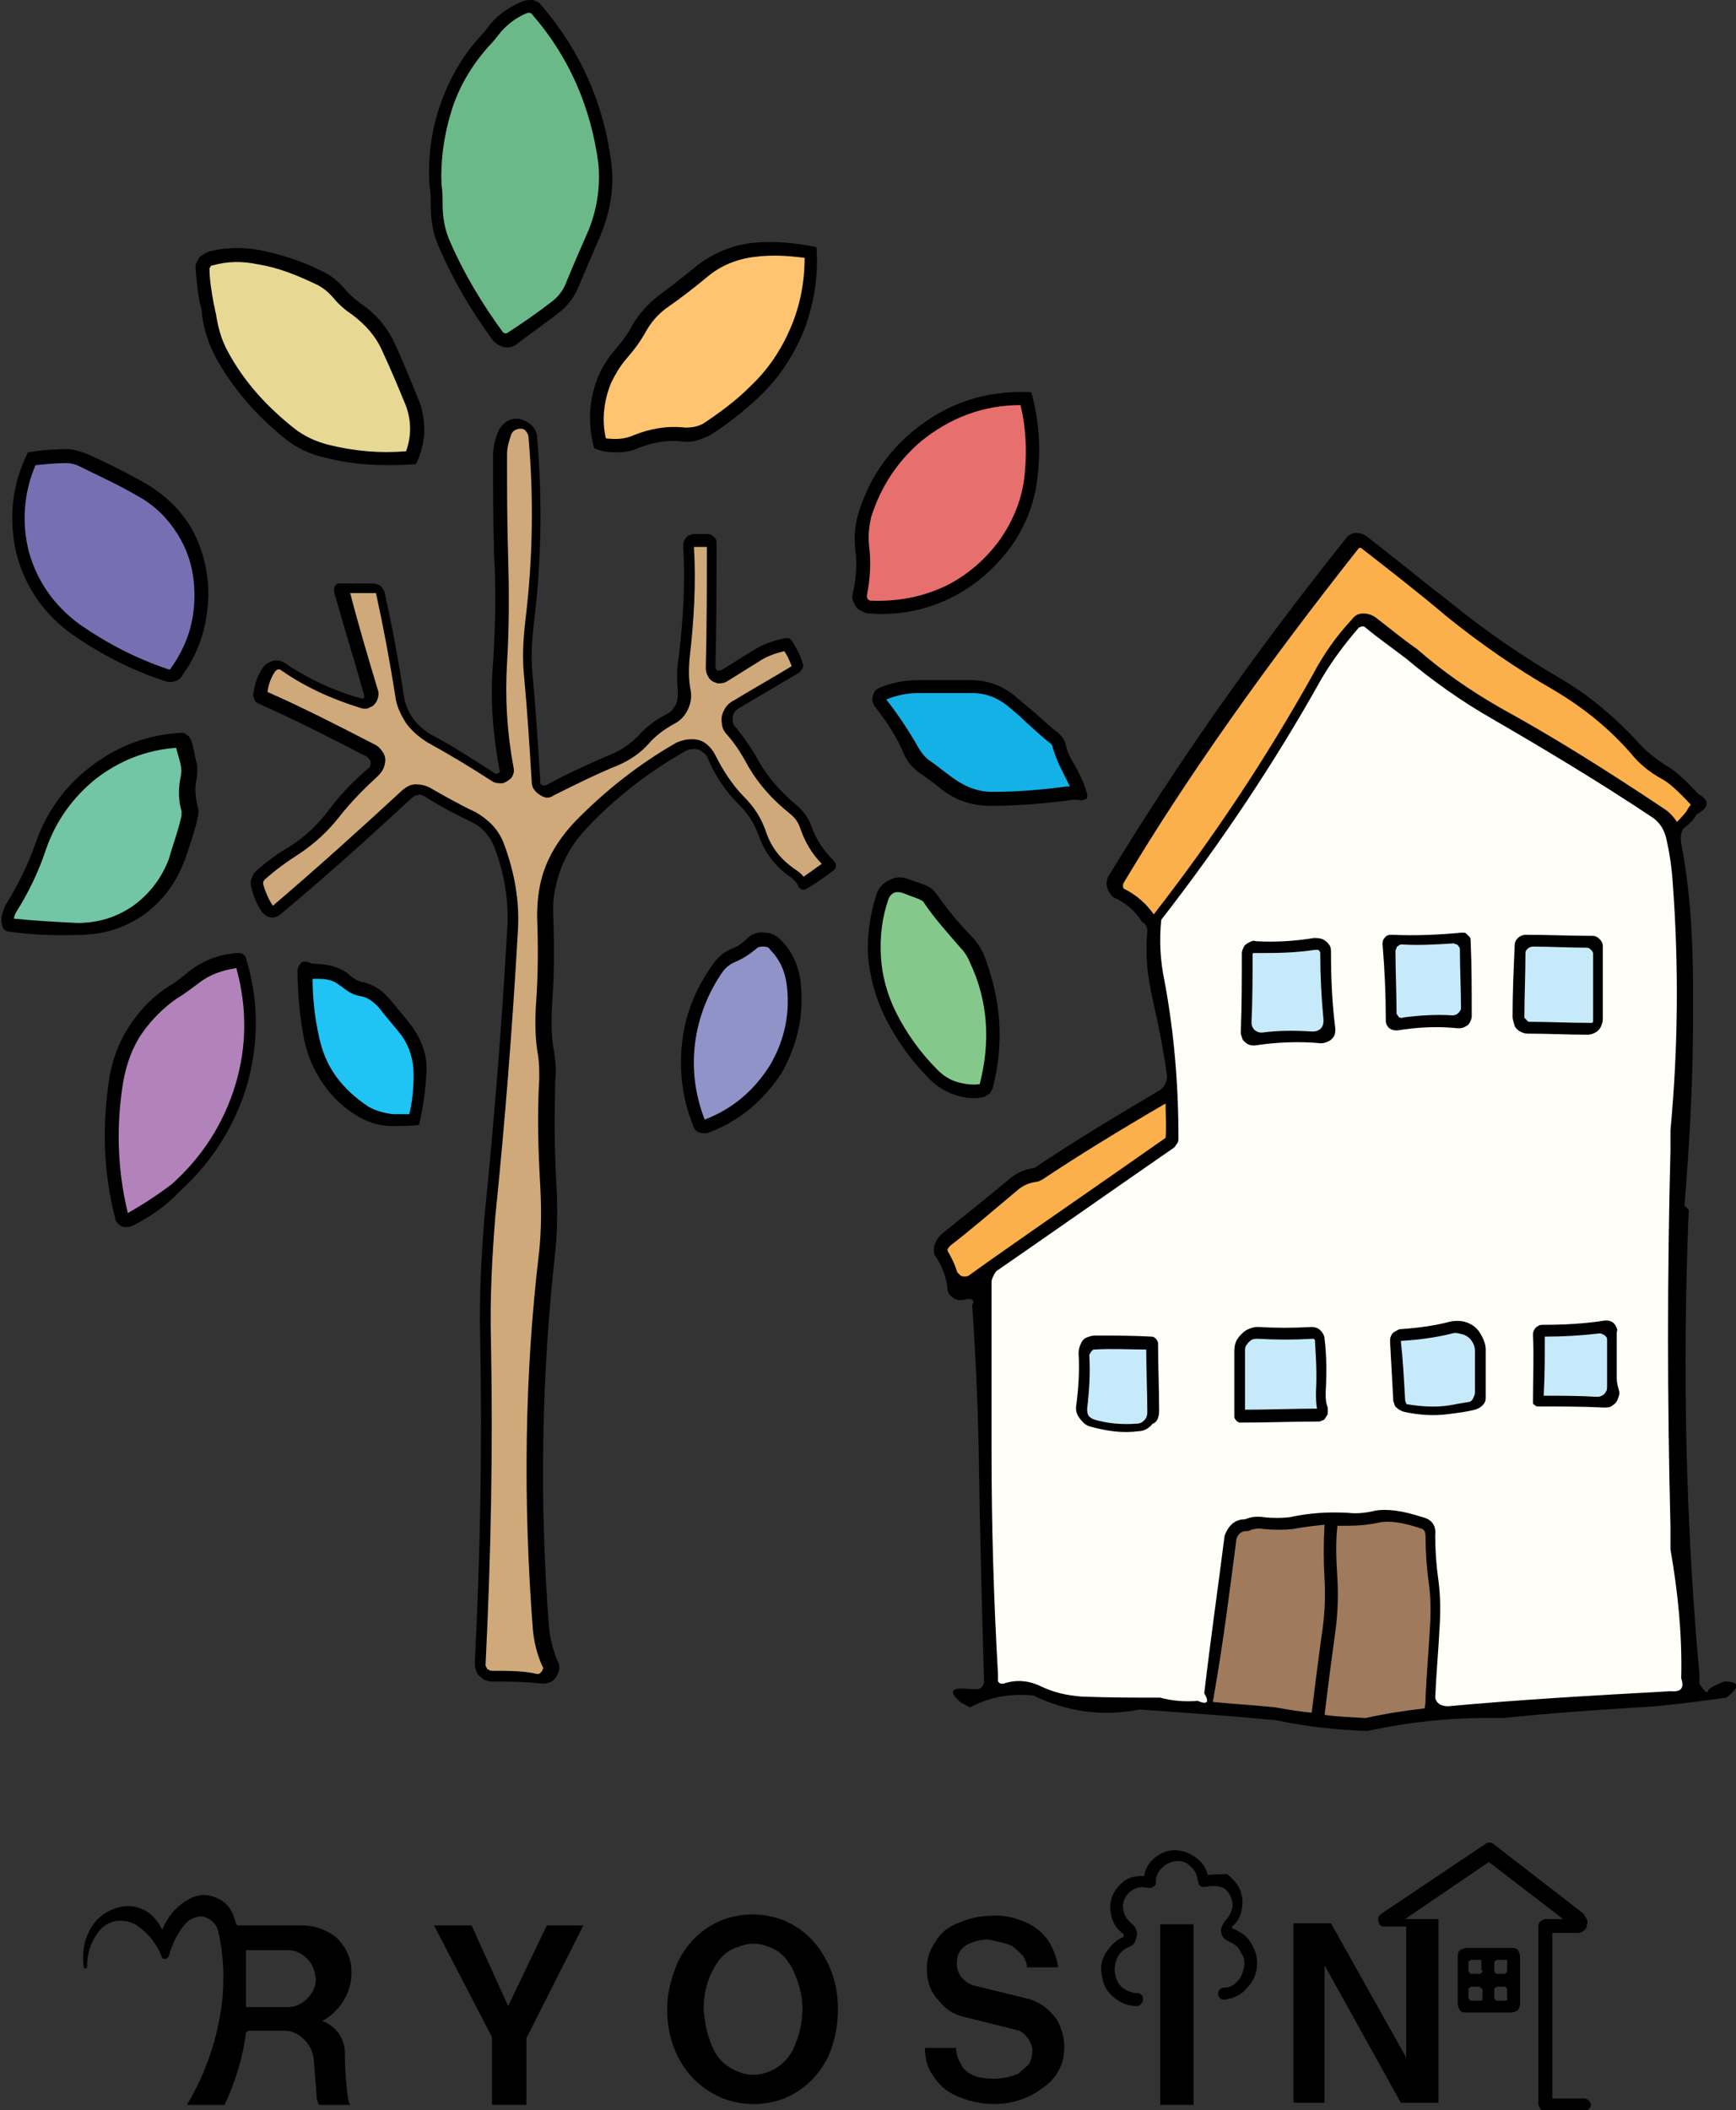 <?xml version="1.0" encoding="utf-8"?>
<!-- Generator: Adobe Illustrator 24.1.0, SVG Export Plug-In . SVG Version: 6.00 Build 0)  -->
<svg version="1.1" id="レイヤー_1" xmlns="http://www.w3.org/2000/svg" xmlns:xlink="http://www.w3.org/1999/xlink" x="0px"
	 y="0px" viewBox="0 0 161.6 196.4" style="enable-background:new 0 0 161.6 196.4;" xml:space="preserve">
<rect x="0" y="0" width="161.6" height="196.4" fill="#333333" stroke="none"/>
<style type="text/css">
	.st0{fill:#9093C8;}
	.st1{fill:#FFFEF9;}
	.st2{fill:#9F7A5D;}
	.st3{fill:#C7EAFB;}
	.st4{fill:#FBB04C;}
	.st5{fill:#14B1E7;}
	.st6{fill:#E76F6D;}
	.st7{fill:#FEC46F;}
	.st8{fill:#6BB989;}
	.st9{fill:#E7D993;}
	.st10{fill:#7670B3;}
	.st11{fill:#72C6A5;}
	.st12{fill:#B282BA;}
	.st13{fill:#20C4F4;}
	.st14{fill:#CFA979;}
	.st15{fill:#84C98B;}
</style>
<g>
	<g>
		<path d="M92.4,101.3c-0.1,0.2-0.2,0.4-0.3,0.5c-0.2,0.1-0.3,0.2-0.5,0.3c-0.9,0.2-1.8,0.1-2.7-0.2c-0.9-0.3-1.7-0.8-2.3-1.4
			c-1.7-1.7-3.1-3.6-4.2-5.8C81.5,92.9,81,91,80.8,89c-0.1-2,0.2-3.9,0.8-5.8c0.2-0.6,0.6-1,1.2-1.3c0.6-0.3,1.1-0.3,1.7-0.1
			c0.6,0.2,1.1,0.4,1.7,0.6c0.4,0.2,0.7,0.4,0.9,0.7c1,1.4,2.1,2.8,3.3,4c0.5,0.5,0.9,1.1,1.2,1.8C93.2,93,93.5,97.1,92.4,101.3"/>
		<path d="M66,105.4c-0.3,0.1-0.6,0.1-0.9,0c-0.3-0.1-0.5-0.3-0.6-0.7c-1-2.5-1.3-5.1-1-7.7c0.3-2.7,1.3-5.1,2.9-7.3
			c0.4-0.6,1-1.1,1.7-1.4c0.6-0.2,1.1-0.6,1.5-1c0.4-0.4,1-0.6,1.6-0.5c0.6,0,1.1,0.3,1.5,0.7c1,1,1.6,2.3,1.8,3.7
			c0.4,3-0.2,5.9-1.7,8.6C71.1,102.4,68.9,104.3,66,105.4"/>
		<path d="M157.6,92.1c0,0.8,0,1.7,0,2.5c0,5.7-0.3,11.6-0.8,17.6c-0.1-0.1,0,0,0.4,0.4c-0.6,14.7-0.3,29.1,1,43.3c0,0,0,0.3,0,0.8
			c0.5,0.8,0.8,1,0.8,0.6c0.3-0.3,0.8-0.5,1.5-0.8c1.5,0,1.5,0.5,0.2,1.5c-2.2,0.3-4.4,0.6-6.6,0.8c-4.7,0.3-9.5,0.6-14.2,1.1
			c-4.3-0.1-8.5,0.3-12.6,1.2c-2.9-0.1-5.7-0.4-8.5-1c-4.2-0.4-8.5-0.7-12.7-1c-3.5,0.7-6.8,0.2-9.9-1.3c-2.1-0.2-4,0.1-5.9,1.1
			c-0.3-0.1-0.5-0.3-0.8-0.4c-1.3-1.1-1-1.5,0.8-1.3c0.2,0,0.5,0,0.7,0c0.2,0,0.3-0.1,0.4-0.2c0.1-0.1,0.2-0.3,0.2-0.5
			c-0.2-7.3-0.4-14.6-0.5-21.9c-0.1-4.4-0.3-8.8-0.6-13.1c0-0.1,0.1-0.2,0.1-0.3c0-0.1,0-0.2-0.1-0.2c-0.1-0.1-0.1-0.1-0.2-0.1
			c-0.1,0-0.2,0-0.3,0c-0.2,0.1-0.5,0.1-0.8,0.1c-0.3-0.1-0.5-0.2-0.7-0.4c-0.2-0.2-0.3-0.4-0.3-0.7c-0.1-1-0.5-2.1-1.2-3.1
			c-0.2-0.6,0-1.3,0.6-1.9c1.7-1.4,3.9-3.1,6.4-5.2c0.7-0.6,1.5-0.9,2.3-1c3.4-2.3,7.2-4.6,11.6-7.2c0.3-0.2,0.5-0.4,0.6-0.7
			c0.1-0.3,0.2-0.6,0.1-0.9c-0.3-2.3-0.8-4.6-1.3-6.9c-0.5-2.1-0.7-4.2-0.5-6.3c0-0.2,0-0.4-0.1-0.5c-0.1-0.2-0.2-0.3-0.4-0.4
			c-0.6-1-1.5-1.8-2.7-2.3c-0.7-0.8-0.8-1.5-0.2-2.3c5.9-9.7,13.1-20.1,21.9-31.1c0.2-0.3,0.6-0.5,0.9-0.5c0.4,0,0.7,0.1,1,0.3
			c2.7,2.1,5.4,4.3,8.1,6.4c3.1,2.5,6.3,4.7,9.7,6.7c2.8,1.6,5.3,3.7,7.5,6.1c0.7,0.8,1.6,1.5,2.5,2.1c0.8,0.4,1.8,1.3,3.1,2.7
			c1.1,0.6,1,1.3-0.2,1.9c-0.1,0.3-0.5,0.8-1.2,1.3c-0.2,0.3-0.3,0.8-0.2,1.4C157.3,82.6,157.6,87.1,157.6,92.1"/>
		<path d="M81.4,65.7c-0.1-0.2-0.2-0.4-0.2-0.6c0-0.2,0.1-0.5,0.2-0.7c0.1-0.2,0.3-0.3,0.5-0.4c1.2-0.5,2.4-0.7,3.6-0.7
			c1.6,0,3.3,0,4.9,0c1.5,0,2.9,0.5,4.1,1.5c0.6,0.5,1.3,1.1,1.9,1.6c0.7,0.6,1.4,1.3,2.1,1.8c0.3,0.3,0.6,0.6,0.7,1.1
			c0.1,0.5,0.3,1,0.6,1.5c0.6,1,1.1,2,1.4,3.1c0,0.1,0,0.2,0,0.3c0,0.1-0.1,0.2-0.2,0.2c-0.1,0-0.2,0.1-0.3,0.1
			c-0.4-0.1-0.9-0.1-1.3,0c-2.4,0.3-4.8,0.5-7.2,0.5c-1.7,0-3.2-0.5-4.5-1.5c-0.6-0.5-1.3-1-2-1.5c-0.6-0.4-1.2-1-1.5-1.7
			C83.5,68.6,82.5,67.1,81.4,65.7"/>
		<path d="M88.6,55.6c2.2-1.1,4-2.7,5.5-4.7c1.4-2,2.3-4.3,2.5-6.7c0.3-2.6,0.1-5.2-0.6-7.7c-4.2-0.2-7.9,1-11.1,3.7
			c-2.4,2-4.1,4.6-5,7.6c-0.3,1-0.4,2.1-0.3,3.2c0.2,1.4,0.1,2.8-0.2,4.2c-0.1,0.3-0.1,0.6,0.1,0.9c0.1,0.3,0.3,0.6,0.6,0.7
			c0.3,0.2,0.5,0.3,0.9,0.3C83.6,57.3,86.2,56.8,88.6,55.6"/>
		<path d="M59.4,41.7c1.3-0.5,2.7-0.8,4.2-0.6c0.9,0.1,1.7-0.2,2.5-0.6c1.6-1,3.1-2.2,4.5-3.5c1.9-1.8,3.3-3.9,4.3-6.4
			c0.9-2.5,1.3-5,1.1-7.6c-2-0.4-3.9-0.6-5.9-0.4c-1.9,0.2-3.6,0.9-5.2,2.1c-1.2,1-2.5,2-3.7,2.9c-0.9,0.7-1.7,1.6-2.3,2.6
			c-0.4,0.8-1,1.6-1.6,2.3c-0.7,0.8-1.2,1.6-1.6,2.5c-0.9,2.2-1,4.4-0.4,6.7c0.6,0.3,1.3,0.4,2,0.4C58.1,42.1,58.8,42,59.4,41.7"/>
		<path d="M48,32.1c-0.3,0.2-0.7,0.3-1.1,0.2c-0.4-0.1-0.7-0.3-1-0.6c-2-2.7-3.7-5.6-5-8.6c-0.6-1.3-0.8-2.6-0.8-4
			c0-0.6,0-1.1-0.1-1.7c-0.2-2.5,0.1-5,0.9-7.4c0.8-2.4,2-4.6,3.7-6.5c0.4-0.4,0.7-0.8,1-1.2c0.8-1,1.9-1.7,3.1-2.2
			C49,0,49.3,0,49.6,0c0.3,0.1,0.6,0.2,0.8,0.5c3.6,4.2,5.8,9.1,6.5,14.6c0.3,2.4-0.1,4.6-1,6.8c-0.7,1.6-1.4,3.3-2.1,4.9
			c-0.4,1-1.1,1.8-1.9,2.4C50.6,30.2,49.3,31.1,48,32.1"/>
		<path d="M18.7,28.6c0.1,0.2,0.1,0.5,0.1,0.7c0.2,1.4,0.6,2.7,1.3,4c1.6,2.9,3.8,5.4,6.4,7.5c1.1,0.9,2.4,1.5,3.8,1.8
			c2.7,0.7,5.5,0.8,8.4,0.6c0.5-0.9,0.7-1.9,0.8-2.9c0-1-0.1-2-0.5-3c-0.7-1.7-1.4-3.5-2.2-5.2c-0.7-1.6-1.8-2.9-3.3-3.9
			c-0.5-0.4-1-0.8-1.4-1.3c-0.6-0.7-1.3-1.3-2.2-1.7c-1.8-0.9-3.7-1.5-5.6-1.9c-1.6-0.3-3.2-0.3-4.8,0.1c-0.3,0.1-0.6,0.3-0.9,0.5
			c-0.2,0.3-0.4,0.6-0.4,1C18.3,26.1,18.4,27.4,18.7,28.6"/>
		<path d="M19.4,55.4c0-2.2-0.5-4.2-1.5-6.1c-1.1-1.9-2.6-3.3-4.5-4.4c-1.8-1-3.6-1.9-5.4-2.7c-0.6-0.2-1.2-0.4-1.8-0.4
			c-1.2,0-2.4,0.1-3.6,0.3c-1.5,3-1.8,6.1-1.1,9.3c0.8,3.2,2.6,5.8,5.3,7.7c2.6,1.8,5.5,3.3,8.6,4.3c0.3,0.1,0.6,0.1,0.9,0
			c0.3-0.1,0.6-0.3,0.7-0.6C18.6,60.6,19.3,58.2,19.4,55.4"/>
		<path d="M0.8,86.7c-0.2,0-0.3-0.1-0.4-0.2c-0.1-0.1-0.2-0.2-0.2-0.4c-0.1-0.3-0.1-0.7,0-1c0.1-0.3,0.2-0.7,0.4-1
			c1.1-1.8,2-3.6,2.7-5.6c1-2.9,2.7-5.3,5.2-7.2c2.5-1.9,5.2-2.9,8.3-3.1c0.2,0,0.4,0,0.6,0.2c0.2,0.1,0.3,0.3,0.4,0.5
			c0.2,0.6,0.3,1.2,0.4,1.7c0.2,0.6,0.2,1.2,0.1,1.9c-0.2,0.9-0.1,1.7,0.1,2.6c0.1,0.3,0.1,0.7,0,1c-0.3,1.4-0.8,2.8-1.3,4.2
			c-0.8,2-2,3.6-3.8,4.9c-1.8,1.2-3.7,1.8-5.9,1.8C5.1,87.1,2.9,87,0.8,86.7"/>
		<path d="M12.3,114.1c-0.2,0.1-0.4,0.1-0.7,0.1c-0.2,0-0.4-0.1-0.6-0.3c-0.2-0.2-0.3-0.4-0.3-0.6c-1.1-4.3-1.2-8.7-0.5-13.1
			c0.3-1.7,0.9-3.3,1.9-4.8c1-1.5,2.2-2.7,3.6-3.6c0.7-0.4,1.3-0.9,1.9-1.4c1.3-1,2.8-1.6,4.5-1.7c0.2,0,0.4,0,0.5,0.1
			c0.2,0.1,0.3,0.3,0.3,0.4c1.2,3.9,1.2,7.8,0.1,11.8c-1.2,3.9-3.3,7.2-6.3,9.9C15.4,112.3,13.9,113.3,12.3,114.1"/>
		<path d="M38.4,95.6c-0.7-0.9-1.5-1.9-2.3-2.8c-0.6-0.7-1.4-1.2-2.4-1.4c-0.4-0.1-0.7-0.3-1-0.5c-0.5-0.5-1.1-0.8-1.8-1
			c-0.5-0.1-1-0.2-1.5-0.2c-0.2,0-0.4,0-0.6-0.1c-0.1-0.1-0.3-0.1-0.5-0.1c-0.2,0-0.3,0.1-0.4,0.3c-0.1,0.1-0.2,0.3-0.2,0.5
			c0,2.2,0.2,4.3,0.6,6.4c0.3,1.5,0.9,2.9,1.8,4.2c0.9,1.3,2,2.3,3.4,3.1c0.9,0.5,1.9,0.8,3,0.8c0.8,0,1.7,0,2.5-0.1
			c0.4-1.6,0.6-3.2,0.7-4.9C39.8,98.3,39.3,96.9,38.4,95.6"/>
		<path d="M45.8,156.5c-0.3,0-0.6-0.1-0.8-0.2c-0.2-0.2-0.5-0.4-0.6-0.6c-0.1-0.3-0.2-0.5-0.2-0.9c0.5-10,0.7-20,0.5-30.1
			c-0.1-3.9,0.1-7.7,0.4-11.5c0.9-8.8,1.6-17.6,2.1-26.5c0.2-2.7-0.2-5.3-1.2-7.9c-0.4-1-1.1-1.8-2.1-2.3c-1.5-0.7-3-1.5-4.4-2.4
			c-0.2-0.1-0.4-0.2-0.6-0.1c-0.2,0-0.4,0.1-0.6,0.3c-4,3.7-8,7.3-12.2,10.8c-0.2,0.2-0.4,0.2-0.6,0.3c-0.2,0-0.4,0-0.6-0.1
			c-0.2-0.1-0.3-0.2-0.5-0.4c-0.5-0.7-0.8-1.5-1-2.3c-0.1-0.3-0.1-0.5,0-0.8c0.1-0.3,0.2-0.5,0.4-0.7c1-0.9,2.1-1.7,3.3-2.4
			c1.4-0.9,2.5-2,3.5-3.3c1.1-1.5,2.4-2.8,3.7-3.9c0.1-0.1,0.2-0.2,0.2-0.4c0-0.2,0-0.3-0.1-0.4c-0.1-0.1-0.2-0.3-0.3-0.3
			c-3.3-1.7-6.6-3.4-10-4.9c-0.2-0.1-0.4-0.2-0.4-0.4c-0.1-0.2-0.2-0.4-0.1-0.6c0.1-0.9,0.4-1.7,0.9-2.4c0.2-0.3,0.6-0.5,0.9-0.6
			c0.4-0.1,0.8,0,1.1,0.2c2.2,1.5,4.6,2.6,7.1,3.3c0.1,0,0.1,0,0.2,0c0.1,0,0.1-0.1,0.1-0.1c0-0.1,0-0.1,0-0.2
			c-0.9-3.2-1.9-6.4-2.8-9.6c0-0.1,0-0.2,0-0.4c0-0.1,0.1-0.2,0.2-0.3c0.1-0.1,0.2-0.1,0.4-0.1c1,0,2,0,3,0c0.2,0,0.5,0.1,0.7,0.2
			c0.2,0.2,0.3,0.4,0.4,0.6c0.7,3.2,1.3,6.4,1.8,9.7c0.1,0.7,0.4,1.4,0.8,2c0.4,0.6,1,1.1,1.6,1.5c2.1,1.1,4.1,2.4,6.1,3.7
			c0.1,0,0.1,0,0.2,0c0.1,0,0.1-0.1,0.2-0.1c0-0.1,0.1-0.1,0-0.2c-0.6-3.3-0.9-6.6-0.6-10c0.2-3.3,0.3-6.5,0.1-9.8
			c-0.1-3.2-0.1-6.4-0.1-9.5c0-0.8,0.2-1.6,0.5-2.3c0.2-0.4,0.5-0.7,0.8-0.9c0.4-0.2,0.8-0.3,1.2-0.2c0.4,0.1,0.8,0.3,1.1,0.6
			c0.3,0.3,0.5,0.7,0.5,1.1c0.5,5.8,0.4,11.6-0.3,17.3c-0.2,1.7-0.3,3.4-0.1,5.1c0.3,3.2,0.5,6.5,0.7,9.7c0,0.1,0,0.2,0.1,0.2
			c0.1,0.1,0.1,0.1,0.2,0.1c0.1,0,0.2,0,0.2,0c2-1.1,4-2,6.1-2.9c1-0.4,1.8-1,2.5-1.7c0.7-0.8,1.6-1.5,2.6-2
			c0.4-0.2,0.7-0.5,0.9-0.9c0.2-0.4,0.2-0.8,0.2-1.2C63,63.2,63,62.1,63.2,61c0.4-3.4,0.6-6.8,0.4-10.2c0-0.2,0-0.3,0.1-0.5
			c0.1-0.2,0.2-0.3,0.3-0.4c0.1-0.1,0.3-0.1,0.5-0.2c0.5,0,0.9,0,1.4,0c0.2,0,0.4,0.1,0.6,0.3c0.2,0.2,0.2,0.4,0.2,0.6
			c0,3.9,0,7.7-0.1,11.5c0,0.1,0,0.1,0.1,0.2c0,0.1,0.1,0.1,0.2,0.1c0.1,0,0.1,0,0.2,0c1-0.6,1.9-1.2,2.9-1.8c0.9-0.6,2-1,3.1-1.2
			c0.1,0,0.2,0,0.3,0c0.1,0,0.2,0.1,0.3,0.2c0.4,0.7,0.8,1.3,1,2.1c0.1,0.2,0.1,0.3,0,0.5c-0.1,0.2-0.2,0.3-0.3,0.4
			c-1.9,1.1-3.7,2.2-5.6,3.3c-0.2,0.1-0.4,0.3-0.5,0.5c-0.1,0.2-0.1,0.4-0.1,0.7c0,0.2,0.1,0.4,0.3,0.6c0.8,1,1.5,2,2.1,3.1
			c0.9,1.6,2.1,2.9,3.5,4.1c0.6,0.5,1.1,1.1,1.4,1.9c0.4,1.2,1.1,2.3,2.1,3.3c0.1,0.1,0.1,0.2,0.2,0.3c0,0.1,0,0.2,0,0.3
			c0,0.1-0.1,0.2-0.2,0.3c-0.8,0.6-1.6,1.2-2.5,1.7c-0.1,0.1-0.2,0.1-0.3,0.1c-0.1,0-0.2,0-0.3-0.1c-0.1-0.1-0.2-0.1-0.2-0.3
			c-0.2-0.3-0.4-0.5-0.6-0.7c-1.5-1-2.5-2.3-3.1-4c-0.4-1.1-1-2-1.8-2.8c-1.2-1.2-2.2-2.6-2.9-4.3c-0.1-0.3-0.3-0.5-0.5-0.6
			c-0.2-0.2-0.5-0.3-0.8-0.3c-0.3,0-0.6,0.1-0.8,0.2c-3.5,2-6.6,4.4-9.3,7.3c-1,1.1-1.8,2.3-2.3,3.7c-0.5,1.4-0.8,2.8-0.7,4.3
			c0.1,2.7,0.1,5.5-0.1,8.2c-0.1,1.6-0.1,3.1,0.2,4.6c0.1,0.8,0.2,1.5,0.1,2.3c-0.1,3.3-0.1,6.7,0.1,10c0.1,2,0.1,4-0.1,6.1
			c-1.3,11.6-1.5,23.3-0.6,35c0.1,1.1,0.4,2.2,0.8,3.2c0.2,0.3,0.2,0.7,0.1,1c-0.1,0.3-0.3,0.6-0.5,0.8c-0.3,0.2-0.6,0.3-1,0.3
			C48.7,156.5,47.3,156.5,45.8,156.5"/>
		<path class="st0" d="M65.6,104.2c-0.9-2.3-1.2-4.7-0.9-7.1c0.3-2.4,1.2-4.7,2.6-6.7c0.3-0.4,0.7-0.7,1.2-0.9
			c0.7-0.3,1.3-0.7,1.9-1.2c0.2-0.2,0.4-0.2,0.7-0.2c0.3,0,0.5,0.1,0.6,0.3c0.8,0.8,1.3,1.8,1.5,3c0.4,2.7-0.1,5.3-1.5,7.7
			C70.2,101.5,68.2,103.2,65.6,104.2"/>
		<path class="st1" d="M112.1,157.6c0.6-5.1,1.3-10,1.9-14.7c0.4-1,1-1.5,1.9-1.5c0.5-0.2,1-0.3,1.7-0.2c0.8,0.1,1.7,0.1,2.5,0
			c1.8-0.4,3.6-0.5,5.4-0.4c0.8,0.1,1.7,0,2.5-0.2c1.1-0.2,2.6,0,4.4,0.6c0.9,0.2,1.3,0.8,1.2,1.7c0,1.4,0.1,2.8,0.3,4.2
			c0.2,1.5,0.2,3,0.1,4.5c-0.1,2-0.3,4.1-0.4,6.4c0.1,0.5,0.5,0.8,1.2,0.8c6.5-0.6,13.4-1,20.7-1.4c1,0.1,1.3-0.3,1-1.2
			c0.1-4-0.3-8-1-12c0-0.7,0-1.4,0-2.1c-0.3-11.8-0.3-23.5,0-35c0-0.6,0-1.3,0-1.9c0.7-7.5,0.8-15.2,0.2-23.2
			c-0.1-1.4-0.3-2.7-0.6-4c-0.2-0.8-0.6-1.5-1.4-2c-4.8-3.2-9.8-6.2-14.8-9.1c-2.8-1.6-5.5-3.5-8-5.6c-1.3-1-2.6-1.9-3.8-2.9
			c-0.1-0.1-0.2-0.1-0.3-0.1c-0.1,0-0.2,0.1-0.3,0.1c-1.3,1.5-2.5,3.1-3.5,4.8c-4.3,7.7-9.3,15.2-14.9,22.4
			c-0.2,1.9-0.1,3.8,0.3,5.7c0.9,4.8,1.3,9.7,1.3,14.6c0,0.2,0,0.3-0.1,0.5c-0.1,0.1-0.2,0.3-0.3,0.4c-5.5,3.8-10.9,7.6-16.4,11.4
			c-0.2,0.1-0.3,0.3-0.4,0.5c-0.1,0.2-0.2,0.4-0.2,0.6c0,5.5,0,10.8,0,15.8c0,6.9,0.2,13.8,0.6,20.7c0,0.2,0,0.4,0,0.6
			c0,0.1,0,0.1,0.1,0.2c0,0,0.1,0.1,0.2,0.1c0.1,0,0.1,0,0.2,0c1.2-0.4,2.3-0.3,3.4,0.2c1.2,0.6,2.5,0.9,3.9,1
			c2.4,0.1,4.9,0.1,7.3,0.1c1.1,0.3,2.3,0.4,3.5,0.3C112.4,158.7,112.6,158.4,112.1,157.6"/>
		<path class="st2" d="M115.1,143.2c0.2-0.5,0.5-0.7,0.9-0.7c0.1,0,0.3,0,0.4-0.1c0.3-0.1,0.7-0.2,1.2-0.1c1,0.1,1.9,0.1,2.8,0
			c1-0.2,2-0.3,2.9-0.4c-0.1,1.7-0.1,3.4,0,5.1c0.1,1.8,0,3.6-0.3,5.4c-0.3,2.2-0.6,4.6-0.9,7c-1.1-0.1-2.3-0.3-3.4-0.5
			c-1.9-0.2-3.8-0.3-5.8-0.5c0-0.2,0.1-0.4,0.1-0.6C113.9,152.7,114.5,147.8,115.1,143.2"/>
		<path class="st2" d="M128.4,141.7c0.9-0.2,2.3,0,4,0.6c0.2,0.1,0.3,0.3,0.3,0.7c0,1.4,0.1,2.9,0.3,4.3c0.2,1.4,0.2,2.9,0.1,4.3
			c-0.1,2-0.3,4.1-0.4,6.4c0,0.3,0,0.7-0.1,1c-1.8,0.2-3.7,0.5-5.5,0.9c-1.3-0.1-2.5-0.1-3.8-0.3c0.3-2.5,0.6-4.8,0.9-7
			c0.3-1.9,0.4-3.7,0.3-5.6c-0.1-1.7-0.2-3.3,0-5c0.4,0,0.7,0,1.1,0C126.5,142,127.5,141.9,128.4,141.7"/>
		<path d="M114.9,131.8c0-2,0-4,0-6.1c0-0.4,0.1-0.8,0.3-1.1c0.2-0.3,0.5-0.6,0.8-0.8c0.4-0.2,0.7-0.3,1.1-0.3c1.7,0.1,3.3,0.1,5,0
			c0.3,0,0.6,0.1,0.8,0.3c0.2,0.2,0.4,0.5,0.4,0.8c0.2,1.6,0.2,3.3,0.1,5c0,0.5,0,0.9,0.2,1.4c0,0.2,0,0.4,0,0.6
			c-0.1,0.2-0.2,0.3-0.3,0.5c-0.2,0.1-0.4,0.2-0.5,0.2c-2.4,0-4.9,0.1-7.3,0.1c-0.1,0-0.2,0-0.3-0.1c-0.1,0-0.1-0.1-0.2-0.2
			C114.9,132,114.9,131.9,114.9,131.8"/>
		<path d="M107.9,131.3c0-2.1-0.1-4.2-0.1-6.3c0-0.1-0.1-0.3-0.2-0.4c-0.1-0.1-0.2-0.2-0.4-0.2c-1.8-0.1-3.5-0.1-5.3-0.1
			c-0.3,0-0.5,0.1-0.8,0.2c-0.2,0.1-0.4,0.3-0.5,0.6c-0.1,0.2-0.2,0.5-0.2,0.8c0.1,1.6,0,3.2-0.2,4.8c-0.1,0.5,0,0.9,0.3,1.3
			c0.3,0.4,0.6,0.7,1.1,0.8c1.5,0.4,2.9,0.6,4.4,0.4c0.5,0,1-0.3,1.3-0.7C107.7,132.4,107.9,131.9,107.9,131.3"/>
		<path d="M129.7,130.4c-0.1-1.8-0.2-3.7-0.3-5.5c0-0.2,0-0.4,0.1-0.6c0.1-0.2,0.2-0.3,0.4-0.4c0.2-0.1,0.3-0.2,0.5-0.2
			c1.5-0.1,3.1-0.3,4.6-0.7c0.5-0.1,1.1-0.1,1.6,0.1c0.5,0.2,0.9,0.5,1.2,1c0.3,0.5,0.5,1,0.5,1.5c0,1.5,0,3,0,4.5
			c0,0.3-0.1,0.5-0.3,0.7c-0.2,0.2-0.4,0.3-0.7,0.4c-0.8,0.2-1.6,0.3-2.4,0.4c-1.4,0.2-2.8,0.1-4.2-0.2c-0.3-0.1-0.5-0.2-0.7-0.4
			C129.8,130.9,129.8,130.6,129.7,130.4"/>
		<path d="M142.7,130.3c0-2,0.1-4,0-6c0-0.2,0-0.3,0.1-0.5c0.1-0.2,0.2-0.3,0.4-0.4c0.1-0.1,0.3-0.1,0.5-0.1c1.9,0,3.8-0.1,5.7-0.4
			c0.2,0,0.4,0,0.6,0.1c0.2,0.1,0.3,0.2,0.4,0.4c0.1,0.2,0.2,0.3,0.1,0.6c0,1.4,0,2.9,0,4.3c0,0.4,0.1,0.7,0.2,1.1
			c0.1,0.3,0,0.5-0.1,0.8c-0.1,0.3-0.3,0.5-0.5,0.6c-0.2,0.2-0.5,0.2-0.8,0.2c-2-0.1-4-0.1-6.1-0.1c-0.1,0-0.2,0-0.3-0.1
			c-0.1-0.1-0.2-0.1-0.2-0.2C142.7,130.5,142.7,130.4,142.7,130.3"/>
		<path d="M115.5,96.1c0.1-2.5,0.1-4.9,0.1-7.4c0-0.2,0.1-0.4,0.2-0.6c0.1-0.2,0.3-0.3,0.5-0.4c0.2-0.1,0.4-0.2,0.6-0.1
			c1.8,0.1,3.6,0,5.4-0.3c0.3,0,0.5,0,0.8,0.1c0.2,0.1,0.5,0.3,0.6,0.5c0.2,0.2,0.2,0.5,0.2,0.8c0,2.3,0.1,4.7,0.4,7
			c0,0.3,0,0.5-0.1,0.7c-0.1,0.2-0.3,0.4-0.5,0.5c-0.2,0.1-0.5,0.2-0.7,0.2c-2.1-0.2-4.2-0.1-6.2,0.2c-0.2,0-0.4,0-0.6-0.1
			c-0.2-0.1-0.3-0.2-0.5-0.4C115.6,96.5,115.5,96.3,115.5,96.1"/>
		<path d="M129,94.9c0-2.3-0.1-4.6-0.3-7c0-0.2,0-0.3,0.1-0.5c0.1-0.1,0.2-0.3,0.3-0.3c0.1-0.1,0.3-0.1,0.5-0.1
			c2.2,0.1,4.3,0,6.5-0.2c0.2,0,0.3,0,0.4,0.1c0.1,0.1,0.2,0.2,0.3,0.3c0.1,0.1,0.1,0.3,0.1,0.4c0.1,2.3,0.1,4.6,0.1,7
			c0,0.2-0.1,0.4-0.2,0.6c-0.1,0.2-0.3,0.3-0.5,0.4c-0.2,0.1-0.4,0.1-0.6,0.1c-1.9-0.2-3.8-0.1-5.6,0.2c-0.2,0-0.4,0-0.6-0.1
			c-0.2-0.1-0.3-0.2-0.4-0.4C129,95.2,129,95.1,129,94.9"/>
		<path d="M140.8,94.6c0-2.2,0.1-4.4,0.2-6.6c0-0.3,0.1-0.5,0.3-0.7c0.2-0.2,0.5-0.3,0.7-0.3c2.1,0,4.2,0.1,6.3,0.1
			c0.2,0,0.4,0.1,0.6,0.3c0.2,0.2,0.3,0.4,0.3,0.6c0,2.3,0,4.6,0,6.9c0,0.2-0.1,0.5-0.2,0.7c-0.1,0.2-0.3,0.4-0.5,0.5
			c-0.2,0.1-0.4,0.2-0.7,0.2c-1.9,0-3.7-0.1-5.6-0.1c-0.3,0-0.5-0.1-0.7-0.2c-0.2-0.1-0.4-0.3-0.5-0.5
			C140.9,95.1,140.8,94.9,140.8,94.6"/>
		<path class="st3" d="M106.8,131.4c0-1.9-0.1-3.9-0.1-5.8c-1.6,0-3.2-0.1-4.8,0c-0.1,0-0.2,0-0.2,0.1c-0.1,0-0.1,0.1-0.2,0.2
			c0,0.1-0.1,0.1-0.1,0.2c0.1,1.7,0,3.3-0.2,5c0,0.2,0,0.4,0.1,0.6c0.1,0.2,0.3,0.3,0.5,0.4c1.3,0.4,2.7,0.5,4,0.4
			c0.3,0,0.5-0.1,0.7-0.3C106.8,131.9,106.8,131.6,106.8,131.4"/>
		<path class="st3" d="M115.9,125.7c0-0.2,0-0.4,0.2-0.6c0.1-0.2,0.3-0.3,0.4-0.4c0.2-0.1,0.4-0.1,0.6-0.1c1.7,0.1,3.4,0.1,5.1,0
			c0,0,0.1,0,0.1,0c0,0,0.1,0.1,0.1,0.1c0.1,1.6,0.2,3.2,0.1,4.8c0,0.6,0,1.1,0.1,1.6c-2.2,0-4.5,0.1-6.7,0.1
			C115.9,129.4,115.9,127.6,115.9,125.7"/>
		<path class="st3" d="M130.8,130.3c-0.1-1.8-0.2-3.7-0.4-5.5c0,0,0,0,0,0c0,0,0,0,0,0c0,0,0,0,0,0c1.6-0.1,3.2-0.3,4.8-0.7
			c0.3-0.1,0.6,0,1,0.1c0.3,0.1,0.6,0.3,0.8,0.6c0.2,0.3,0.3,0.6,0.3,0.9c0,1.3,0,2.6,0,3.9c0,0.2-0.1,0.4-0.2,0.6
			c-0.1,0.2-0.3,0.3-0.5,0.3c-0.6,0.1-1.2,0.2-1.7,0.3c-1.3,0.2-2.6,0.1-3.9-0.1c0,0-0.1,0-0.1-0.1
			C130.8,130.4,130.8,130.3,130.8,130.3"/>
		<path class="st3" d="M143.8,124.4c1.7,0,3.4-0.1,5.1-0.3c0.1,0,0.2,0,0.3,0.1c0.1,0,0.2,0.1,0.3,0.2c0.1,0.1,0.1,0.2,0.1,0.3
			c0,1.2,0,2.4,0,3.7c0,0.2,0,0.4,0,0.6c0,0.2,0,0.4-0.1,0.5c-0.1,0.2-0.2,0.3-0.4,0.4c-0.2,0.1-0.3,0.1-0.5,0.1
			c-1.6-0.1-3.2-0.1-4.9-0.1C143.8,128.1,143.8,126.2,143.8,124.4"/>
		<path class="st3" d="M116.5,95.1c0,0.2,0,0.3,0.1,0.5c0.1,0.2,0.2,0.3,0.4,0.4c0.2,0.1,0.3,0.1,0.5,0.1c1.5-0.2,3-0.2,4.6-0.1
			c0.2,0,0.4,0,0.6-0.1c0.2-0.1,0.3-0.2,0.4-0.4c0.1-0.2,0.1-0.4,0.1-0.6c-0.2-2.1-0.3-4.1-0.3-6.2c0-0.1,0-0.1-0.1-0.2
			c0-0.1-0.1-0.1-0.2-0.1c-0.1,0-0.1,0-0.2,0c-1.9,0.3-3.7,0.3-5.6,0.3c0,0-0.1,0-0.1,0c0,0-0.1,0-0.1,0.1c0,0,0,0.1,0,0.1
			C116.6,90.8,116.6,93,116.5,95.1"/>
		<path class="st3" d="M130,94.2c0,0.1,0,0.2,0.1,0.3c0.1,0.1,0.1,0.2,0.2,0.2c0.1,0,0.2,0.1,0.3,0c1.5-0.2,3.1-0.3,4.6-0.2
			c0.1,0,0.2,0,0.4-0.1c0.1-0.1,0.2-0.1,0.3-0.3c0.1-0.1,0.1-0.2,0.1-0.3c0-1.8-0.1-3.6-0.1-5.4c0-0.1,0-0.2-0.1-0.3
			c-0.1-0.1-0.1-0.2-0.2-0.2c-0.1,0-0.2-0.1-0.3-0.1c-1.6,0.1-3.2,0.2-4.8,0.1c-0.1,0-0.2,0-0.3,0.1c-0.1,0.1-0.2,0.1-0.2,0.2
			c0,0.1-0.1,0.2-0.1,0.3C129.9,90.5,130,92.4,130,94.2"/>
		<path class="st3" d="M141.9,94.7c0-2,0.1-4,0.1-6c0-0.2,0.1-0.3,0.2-0.4c0.1-0.1,0.3-0.2,0.5-0.2c1.7,0,3.3,0.1,5,0.1
			c0.2,0,0.3,0.1,0.4,0.2c0.1,0.1,0.2,0.2,0.2,0.4c0,2,0,4.1,0,6.2c0,0,0,0.1,0,0.1c0,0-0.1,0.1-0.1,0.1c0,0-0.1,0-0.2,0
			c-1.9,0-3.8-0.1-5.6-0.1c-0.1,0-0.2,0-0.2-0.1c-0.1,0-0.1-0.1-0.2-0.2C141.9,94.8,141.9,94.7,141.9,94.7"/>
		<path class="st4" d="M139.7,65.9c-2.8-1.6-5.4-3.4-7.8-5.5c-1.3-0.9-2.5-1.9-3.8-2.9c-0.4-0.3-0.8-0.4-1.2-0.4
			c-0.5,0-0.8,0.2-1.1,0.6c-1.4,1.5-2.6,3.2-3.6,5.1c-4.3,7.7-9.2,15.1-14.8,22.3c0,0,0,0,0,0c-0.7-1-1.6-1.8-2.8-2.4
			c-0.1-0.2-0.1-0.4,0.1-0.7c5.8-9.7,13.1-20,21.8-31c0,0,0.1,0,0.1,0c0,0,0.1,0,0.1,0c2.7,2.1,5.4,4.2,8,6.4
			c3.1,2.5,6.4,4.8,9.9,6.8c2.7,1.6,5.1,3.5,7.2,5.9c0.8,1,1.8,1.8,2.9,2.4c0.6,0.3,1.5,1.1,2.7,2.4c-0.2,0.2-0.3,0.4-0.4,0.6
			c-0.1,0.1-0.3,0.4-0.8,0.9c0,0,0,0-0.1,0.1c-0.3-0.5-0.8-1-1.3-1.3C149.7,71.8,144.8,68.7,139.7,65.9"/>
		<path class="st4" d="M92.3,117.2c-0.7,0.5-1.4,1-2.1,1.5c-0.1,0.1-0.3,0.1-0.4,0.1c-0.1,0-0.3,0-0.4-0.1c-0.1-0.1-0.2-0.2-0.3-0.3
			c-0.2-0.7-0.5-1.3-0.9-2c0-0.2,0.1-0.3,0.3-0.5c1.7-1.3,3.8-3.1,6.3-5.2c0.5-0.4,1-0.6,1.6-0.7c0.2,0,0.4-0.1,0.6-0.2
			c3.3-2.2,7.2-4.6,11.5-7.1c0,1.1,0.1,2.1,0,3.2C103.1,109.7,97.7,113.4,92.3,117.2"/>
		<path class="st5" d="M82.5,65.1c1-0.4,2-0.6,3-0.6c1.6,0,3.3,0,5,0c1.2,0,2.3,0.4,3.3,1.2c0.6,0.5,1.2,1,1.8,1.6
			c0.7,0.6,1.4,1.3,2.2,1.9c0.1,0.1,0.2,0.2,0.2,0.4c0.2,0.6,0.4,1.2,0.7,1.8c0.3,0.6,0.6,1.2,0.9,1.8c-0.1,0-0.2,0-0.3,0
			c-2.3,0.3-4.6,0.5-6.9,0.5c-1.4,0-2.6-0.5-3.7-1.3c-0.7-0.5-1.3-1-2-1.5c-0.5-0.3-0.9-0.8-1.2-1.3C84.6,68,83.6,66.5,82.5,65.1"/>
		<path class="st6" d="M88.1,54.5c2-1,3.7-2.5,5-4.3c1.3-1.9,2.1-3.9,2.3-6.2c0.2-2.1,0.1-4.2-0.4-6.3c-3.5,0-6.6,1.2-9.3,3.4
			c-2.2,1.9-3.7,4.2-4.6,7c-0.2,0.9-0.3,1.7-0.2,2.7c0.2,1.5,0.1,3.1-0.2,4.6c0,0.1,0,0.2,0,0.2c0,0.1,0.1,0.1,0.1,0.2
			c0.1,0,0.1,0.1,0.2,0.1C83.5,56,85.8,55.6,88.1,54.5"/>
		<path class="st7" d="M59,40.5c1.5-0.6,3.1-0.9,4.8-0.7c0.6,0,1.2-0.1,1.7-0.4c1.5-1,3-2.1,4.3-3.4c1.7-1.6,2.9-3.4,3.8-5.5
			c0.9-2.1,1.3-4.3,1.3-6.5c-1.5-0.2-3-0.3-4.6-0.1c-1.7,0.2-3.2,0.8-4.5,1.9c-1.2,1-2.5,2-3.8,2.9c-0.8,0.6-1.4,1.3-1.9,2.2
			c-0.5,0.9-1.1,1.7-1.8,2.5c-0.6,0.7-1,1.4-1.4,2.2c-0.7,1.7-0.9,3.5-0.5,5.2C57.3,40.9,58.1,40.9,59,40.5"/>
		<path class="st8" d="M47.2,31c-0.1,0-0.1,0.1-0.2,0c-0.1,0-0.1,0-0.2-0.1c-1.9-2.6-3.6-5.4-4.9-8.4c-0.5-1.1-0.7-2.3-0.7-3.5
			c0-0.6,0-1.2-0.1-1.8C41,15,41.3,12.7,42,10.4c0.7-2.3,1.9-4.3,3.5-6.1c0.4-0.4,0.7-0.8,1.1-1.3c0.7-0.8,1.5-1.4,2.5-1.8
			c0.1,0,0.1,0,0.2,0c0.1,0,0.1,0,0.2,0.1c3.5,4,5.5,8.7,6.2,13.9c0.2,2.1-0.1,4.2-0.9,6.2c-0.7,1.6-1.4,3.2-2.1,4.9
			c-0.3,0.8-0.8,1.4-1.5,1.9C49.9,29.2,48.6,30.1,47.2,31"/>
		<path class="st9" d="M19.9,28.3c0.1,0.3,0.1,0.6,0.2,0.9c0.2,1.3,0.5,2.4,1.1,3.5c1.5,2.8,3.6,5.1,6.1,7.1c1,0.8,2.1,1.3,3.3,1.6
			c2.4,0.6,4.8,0.8,7.2,0.6c0.5-1.4,0.5-2.8,0-4.2c-0.7-1.7-1.4-3.4-2.2-5.1c-0.6-1.4-1.6-2.5-2.8-3.4c-0.6-0.4-1.2-0.9-1.7-1.5
			c-0.5-0.6-1.1-1.1-1.8-1.4c-1.7-0.8-3.4-1.5-5.3-1.8c-1.4-0.3-2.8-0.3-4.2,0.1c-0.1,0-0.1,0-0.2,0.1c0,0.1-0.1,0.1-0.1,0.2
			C19.5,26,19.7,27.2,19.9,28.3"/>
		<path class="st10" d="M18.1,55.4c0-1.9-0.4-3.7-1.4-5.4c-1-1.7-2.3-3-4-3.9c-1.7-1-3.5-1.8-5.3-2.7c-0.4-0.2-0.8-0.3-1.3-0.3
			c-0.9,0-1.9,0.1-2.8,0.2c-1.1,2.6-1.3,5.4-0.6,8.1c0.8,2.8,2.4,5,4.7,6.7c2.6,1.8,5.3,3.2,8.3,4.2c0,0,0.1,0,0.1,0
			c0,0,0.1,0,0.1-0.1C17.4,60.1,18.1,57.9,18.1,55.4"/>
		<path class="st11" d="M1.3,85.5c0-0.2,0.1-0.4,0.2-0.6C2.7,83,3.6,81.1,4.3,79c0.9-2.6,2.5-4.8,4.6-6.5c2.2-1.7,4.7-2.7,7.5-2.9
			c0.1,0.5,0.3,1,0.4,1.5c0.1,0.4,0.1,0.9,0,1.3c-0.2,1-0.2,2.1,0.1,3.1c0,0.1,0,0.3,0,0.4c-0.3,1.4-0.8,2.7-1.2,4.1
			c-0.7,1.8-1.8,3.2-3.3,4.3c-1.6,1.1-3.3,1.6-5.2,1.6C5.2,85.8,3.3,85.7,1.3,85.5"/>
		<path class="st12" d="M11.9,112.9c-1-4.1-1.1-8.3-0.4-12.4c0.3-1.5,0.8-3,1.7-4.3c0.9-1.3,2-2.4,3.3-3.3c0.7-0.4,1.3-0.9,2-1.4
			c1-0.8,2.2-1.2,3.5-1.4c1,3.6,1,7.3-0.1,10.9c-1.1,3.6-3.1,6.7-5.9,9.2C14.7,111.2,13.3,112.1,11.9,112.9"/>
		<path class="st13" d="M37.4,96.4c-0.7-0.9-1.5-1.8-2.2-2.7c-0.5-0.5-1-0.9-1.7-1c-0.6-0.1-1.1-0.4-1.6-0.8
			c-0.4-0.3-0.8-0.6-1.3-0.7c-0.4-0.1-0.8-0.1-1.1-0.1c-0.1,0-0.2,0-0.4,0c0,1.8,0.2,3.6,0.6,5.4c0.3,1.4,0.8,2.6,1.6,3.7
			c0.8,1.1,1.8,2,3,2.8c0.7,0.4,1.5,0.6,2.3,0.7c0.5,0,1,0,1.5,0c0.3-1.2,0.4-2.5,0.4-3.7C38.5,98.6,38.1,97.4,37.4,96.4"/>
		<path class="st14" d="M45.8,155.5c-0.1,0-0.2,0-0.3-0.1c-0.1,0-0.2-0.1-0.2-0.2c-0.1-0.1-0.1-0.2-0.1-0.3
			c0.5-10,0.7-20.1,0.5-30.2c-0.1-3.8,0.1-7.6,0.4-11.4c0.9-8.8,1.6-17.7,2.1-26.5c0.2-2.9-0.3-5.6-1.3-8.3
			c-0.5-1.3-1.4-2.2-2.6-2.9c-1.5-0.7-2.9-1.5-4.3-2.3c-0.4-0.2-0.8-0.3-1.3-0.3c-0.5,0-0.8,0.2-1.2,0.5c-4,3.7-8,7.3-12.1,10.8
			c0,0,0,0,0,0c0,0,0,0,0,0c0,0,0,0,0,0c-0.4-0.6-0.7-1.3-0.9-2c0-0.1,0-0.2,0-0.2c0-0.1,0.1-0.1,0.1-0.2c1-0.9,2.1-1.7,3.2-2.4
			c1.5-1,2.7-2.1,3.8-3.5c1.1-1.4,2.3-2.6,3.6-3.8c0.3-0.3,0.5-0.6,0.6-1c0.1-0.4,0.1-0.7-0.1-1.1c-0.2-0.3-0.4-0.6-0.8-0.8
			c-3.3-1.7-6.6-3.4-10-4.9c0.1-0.7,0.3-1.3,0.7-1.9c0.1-0.1,0.2-0.2,0.3-0.2c0.1,0,0.2,0,0.3,0.1c2.3,1.6,4.8,2.7,7.4,3.5
			c0.3,0.1,0.6,0.1,0.9-0.1c0.3-0.1,0.5-0.4,0.6-0.6c0.1-0.3,0.2-0.6,0.1-0.9c-0.9-3-1.8-6-2.6-9.1c0.8,0,1.6,0,2.4,0c0,0,0,0,0,0
			c0,0,0,0,0,0c0.7,3.2,1.3,6.4,1.8,9.6c0.1,0.9,0.5,1.7,1,2.5c0.5,0.7,1.2,1.3,2,1.8c2,1.1,4,2.3,6,3.6c0.3,0.2,0.6,0.2,1,0.2
			c0.3-0.1,0.6-0.3,0.8-0.5c0.2-0.3,0.3-0.6,0.2-1c-0.6-3.2-0.8-6.5-0.6-9.7c0.2-3.3,0.2-6.6,0.1-9.9c-0.1-3.2-0.1-6.3-0.1-9.5
			c0-0.7,0.2-1.3,0.4-1.9c0.1-0.2,0.2-0.3,0.4-0.4c0.2-0.1,0.4-0.1,0.5-0.1c0.2,0,0.4,0.1,0.5,0.3c0.1,0.1,0.2,0.3,0.2,0.5
			c0.5,5.7,0.4,11.4-0.3,17.1c-0.2,1.8-0.3,3.5-0.1,5.3c0.3,3.2,0.5,6.5,0.7,9.7c0,0.3,0.1,0.6,0.4,0.9c0.2,0.2,0.5,0.4,0.8,0.5
			c0.3,0.1,0.6,0,0.9-0.2c2-1,4-2,6-2.8c1.1-0.5,2-1.1,2.8-2c0.6-0.7,1.4-1.3,2.3-1.8c0.6-0.3,1-0.7,1.3-1.3
			c0.3-0.6,0.4-1.2,0.3-1.8c-0.2-1-0.2-2-0.1-3.1c0.4-3.4,0.6-6.9,0.4-10.3c0.4,0,0.8,0,1.2,0c0,3.8,0,7.5-0.1,11.3
			c0,0.3,0.1,0.6,0.3,0.9c0.2,0.3,0.5,0.4,0.8,0.5c0.3,0,0.6,0,0.9-0.2c1-0.6,1.9-1.2,2.9-1.8c0.7-0.5,1.6-0.8,2.4-1
			c0.3,0.4,0.5,0.9,0.7,1.4c-1.8,1.1-3.6,2.1-5.4,3.2c-0.4,0.2-0.7,0.5-0.9,0.9c-0.2,0.4-0.3,0.8-0.2,1.2c0,0.4,0.2,0.8,0.5,1.1
			c0.8,0.9,1.4,1.9,2,3c1,1.7,2.3,3.1,3.8,4.3c0.5,0.4,0.8,0.8,1,1.4c0.4,1.2,1.1,2.4,2,3.3c-0.6,0.4-1.1,0.8-1.7,1.2
			c-0.2-0.3-0.5-0.5-0.8-0.7c-1.3-0.9-2.2-2-2.7-3.5c-0.4-1.2-1.1-2.3-2-3.2c-1.1-1.1-2-2.5-2.7-3.9c-0.2-0.4-0.5-0.8-0.9-1.1
			c-0.4-0.3-0.8-0.4-1.3-0.4c-0.5,0-0.9,0.1-1.4,0.3c-3.5,2-6.7,4.5-9.6,7.5c-1.1,1.2-2,2.5-2.6,4c-0.6,1.5-0.8,3.1-0.8,4.7
			c0.1,2.7,0.1,5.4-0.1,8.1c-0.1,1.6-0.1,3.3,0.2,4.9c0.1,0.7,0.1,1.4,0.1,2.1c-0.2,3.4-0.1,6.7,0.1,10.1c0.1,2,0.1,3.9-0.1,5.9
			c-1.4,11.7-1.5,23.4-0.6,35.2c0.1,1.2,0.4,2.4,0.9,3.5c0.1,0.1,0.1,0.2,0,0.3c0,0.1-0.1,0.2-0.2,0.3c-0.1,0.1-0.2,0.1-0.3,0.1
			C48.8,155.5,47.3,155.5,45.8,155.5"/>
		<path class="st15" d="M91.2,100.9c-0.7,0.1-1.4,0-2.1-0.2c-0.7-0.2-1.3-0.6-1.8-1.1c-1.6-1.6-2.9-3.4-3.9-5.4
			c-0.8-1.6-1.3-3.4-1.4-5.2c-0.1-1.8,0.1-3.6,0.7-5.3c0.1-0.3,0.3-0.5,0.5-0.6c0.2-0.1,0.5-0.1,0.8,0c0.5,0.2,1.1,0.4,1.6,0.6
			c0.1,0.1,0.3,0.1,0.4,0.3c1,1.5,2.2,2.8,3.4,4.2c0.4,0.4,0.7,0.9,0.9,1.4C92,93.2,92.2,97,91.2,100.9"/>
		<path d="M22.9,181.5h3.9c0.7,0,1.3,0.3,1.8,0.8c0.5,0.5,0.7,1.1,0.8,1.9c0,0.7-0.3,1.3-0.8,1.8c-0.5,0.5-1.1,0.8-1.8,0.8h-3.9
			L22.9,181.5 M28.1,179.2h-5.9c-0.1,0-0.1,0-0.1,0c0,0-0.1-0.1-0.1-0.1c-0.1-0.3-0.2-0.6-0.3-0.9c-0.2-0.5-0.5-0.9-0.9-1.2
			c-0.4-0.3-0.9-0.5-1.4-0.6c-0.5-0.1-1,0-1.5,0.2c-1.3,0.6-2.2,1.6-2.8,3c0,0,0,0,0,0c0,0,0,0,0,0c0,0,0,0,0,0c0,0,0,0,0,0
			c-0.4-0.8-0.9-1.4-1.6-1.8c-0.8-0.4-1.5-0.5-2.4-0.3c-0.8,0.2-1.5,0.6-2.1,1.2c-0.5,0.6-0.9,1.3-1.1,2.1c-0.2,0.8-0.2,1.5-0.1,2.3
			c0,0,0,0.1,0.1,0.1c0,0,0.1,0,0.1,0c0,0,0.1,0,0.1,0c0,0,0-0.1,0-0.1c0-1.2,0.3-2.3,1-3.2c0.4-0.6,0.9-0.9,1.6-1.1
			c0.7-0.1,1.3,0,1.9,0.3c1.2,0.8,2,1.8,2.5,3.1c0,0.1,0.1,0.1,0.1,0.1c0,0,0.1,0,0.2,0c0.1,0,0.1,0,0.2-0.1c0,0,0.1-0.1,0.1-0.1
			c0.3-1.1,0.8-2.2,1.6-3.1c0.3-0.3,0.6-0.5,1.1-0.6c0.4-0.1,0.8,0,1.2,0.3c0.4,0.3,0.6,0.6,0.7,1c0.5,2.1,0.6,4.2,0.4,6.4
			c-0.4,3.5-1.5,6.8-3.3,9.8h3.5c1-2.1,1.7-4.4,2-6.7c0,0,0-0.1,0.1-0.1c0,0,0.1-0.1,0.1-0.1h3.4c0.7,0,1.3,0.3,1.8,0.8
			c0.5,0.5,0.8,1.1,0.9,1.8l0.3,3.8c0,0.1,0.1,0.2,0.1,0.3c0,0.1,0.1,0.1,0.1,0.2h2.9c-0.1-0.2-0.2-0.4-0.2-0.6c0,0,0,0,0,0
			c-0.2-1.4-0.3-2.9-0.3-4.3c0-0.6-0.2-1.2-0.6-1.8c-0.4-0.5-0.9-0.9-1.5-1.1c0.9-0.5,1.6-1.2,2.1-2.1c0.5-0.9,0.7-1.9,0.6-2.9
			c-0.1-1.1-0.6-2-1.4-2.8C30.2,179.5,29.2,179.2,28.1,179.2 M94.2,181.1C94.2,181.1,94.2,181.1,94.2,181.1c0.4,0.3,0.7,0.6,1,0.9
			c0.2,0.3,0.4,0.7,0.4,1.1h2.9c-0.1-0.8-0.4-1.6-0.8-2.3c-0.5-0.8-1.2-1.4-2-1.8c-1.1-0.5-2.2-0.8-3.4-0.7c-1.2,0-2.3,0.3-3.4,0.8
			c-0.9,0.4-1.5,1-2,1.9c-0.5,0.8-0.7,1.7-0.6,2.7c0.1,1,0.4,1.8,1.1,2.5c0.6,0.8,1.4,1.3,2.3,1.5l4.8,1.2c0.5,0.1,0.8,0.3,1.1,0.7
			c0.3,0.4,0.5,0.8,0.5,1.2c0,0.5-0.1,0.9-0.3,1.3c-0.3,0.3-0.7,0.6-1,0.9c-1.2,0.5-2.5,0.6-3.8,0.3c-0.6-0.2-1.2-0.5-1.5-1.1
			c-0.3-0.5-0.5-1-0.5-1.6h-2.9c0,0.9,0.2,1.8,0.7,2.5c0.5,0.8,1.2,1.5,2.1,1.9c1.3,0.6,2.7,0.9,4.2,0.8c1.5-0.1,2.8-0.6,4-1.5
			c1-0.7,1.7-1.7,1.9-2.9c0.2-1.2,0-2.3-0.6-3.4c-0.7-1-1.6-1.7-2.8-2l-4.9-1.2c-0.5-0.1-1-0.5-1.3-0.9c-0.3-0.5-0.4-1-0.3-1.6
			c0.1-0.6,0.4-1,0.9-1.3c0,0,0,0,0,0c0.6-0.3,1.3-0.5,2-0.5C92.8,180.7,93.5,180.8,94.2,181.1 M141.5,186.5v-4.4
			c0-0.2-0.1-0.4-0.2-0.6c-0.2-0.2-0.3-0.2-0.6-0.2h-4.2c-0.2,0-0.4,0.1-0.6,0.2c-0.2,0.2-0.2,0.4-0.2,0.6v4.4
			c0,0.2,0.1,0.4,0.2,0.6c0.2,0.2,0.3,0.2,0.6,0.2h4.2c0.2,0,0.4-0.1,0.6-0.2C141.4,186.9,141.5,186.7,141.5,186.5 M133.9,195.9
			v-17.3h-3.1l7.8-5.3l6.9,5.3h-1.6c-0.2,0-0.3,0.1-0.5,0.2c-0.1,0.1-0.2,0.3-0.2,0.5v16.5c0,0.2,0.1,0.3,0.2,0.5
			c0.1,0.1,0.3,0.2,0.5,0.2h3.6c0.2,0,0.3-0.1,0.4-0.2c0.1-0.1,0.2-0.3,0.2-0.4c0-0.2-0.1-0.3-0.2-0.4c-0.1-0.1-0.3-0.2-0.4-0.2h-3
			v-15.4h2.4c0.2,0,0.4-0.1,0.5-0.2c0.2-0.1,0.3-0.3,0.3-0.5c0.1-0.2,0.1-0.4,0-0.6c-0.1-0.2-0.2-0.3-0.3-0.5l-8.4-6.5
			c-0.1-0.1-0.2-0.1-0.3-0.1c-0.1,0-0.3,0-0.4,0.1l-9.7,6.5c-0.1,0.1-0.2,0.2-0.3,0.3c0,0.1,0,0.3,0,0.4c0.1,0.2,0.1,0.3,0.2,0.4
			c0.1,0.1,0.3,0.1,0.4,0.1h2v12.2l-7-12.5h-3.5v16.7h2.9v-12.8l7.1,12.8H133.9 M139.1,183.4v-0.7c0-0.1,0-0.2,0.1-0.2
			c0.1-0.1,0.1-0.1,0.2-0.1h0.6c0.1,0,0.1,0,0.2,0c0.1,0,0.1,0.1,0.1,0.1c0,0,0,0.1,0,0.2v0.7c0,0.1,0,0.2-0.1,0.2
			c-0.1,0.1-0.1,0.1-0.2,0.1h-0.6c-0.1,0-0.2,0-0.2-0.1C139.2,183.6,139.1,183.5,139.1,183.4 M138,183.4c0,0.1,0,0.2-0.1,0.2
			c-0.1,0.1-0.1,0.1-0.2,0.1H137c-0.1,0-0.2,0-0.2-0.1c-0.1-0.1-0.1-0.1-0.1-0.2v-0.7c0-0.1,0-0.2,0.1-0.2c0.1-0.1,0.1-0.1,0.2-0.1
			h0.6c0.1,0,0.1,0,0.2,0c0.1,0,0.1,0.1,0.1,0.1c0,0.1,0,0.1,0,0.2V183.4 M139.1,185.2c0-0.1,0-0.2,0.1-0.2c0.1-0.1,0.1-0.1,0.2-0.1
			h0.6c0.1,0,0.2,0,0.2,0.1c0.1,0.1,0.1,0.1,0.1,0.2v0.7c0,0.1,0,0.1,0,0.2c0,0.1-0.1,0.1-0.1,0.1c-0.1,0-0.1,0-0.2,0h-0.6
			c-0.1,0-0.2,0-0.2-0.1c-0.1-0.1-0.1-0.1-0.1-0.2V185.2 M138,185.2v0.7c0,0.1,0,0.1,0,0.2c0,0-0.1,0.1-0.1,0.1c-0.1,0-0.1,0-0.2,0
			H137c-0.1,0-0.2,0-0.2-0.1c-0.1-0.1-0.1-0.1-0.1-0.2v-0.7c0-0.1,0-0.2,0.1-0.2c0.1-0.1,0.1-0.1,0.2-0.1h0.6c0.1,0,0.2,0,0.2,0.1
			C137.9,185,138,185.1,138,185.2 M112.5,174.5C112.5,174.5,112.4,174.5,112.5,174.5c-0.1,0-0.1-0.1-0.1-0.1
			c-0.2-0.7-0.6-1.2-1.2-1.6c-0.6-0.4-1.2-0.6-1.9-0.6c-0.7,0-1.3,0.3-1.8,0.7c-0.5,0.4-0.9,1-1,1.7c0,0,0,0,0,0c0,0,0,0-0.1,0
			c-0.7,0-1.3,0.1-1.8,0.5c-0.5,0.4-0.9,0.9-1.1,1.5c-0.2,0.6-0.2,1.2,0,1.9c0.2,0.6,0.5,1.1,1.1,1.5c0,0,0,0,0,0.1c0,0,0,0.1,0,0.1
			c0,0,0,0.1-0.1,0.1c-0.7,0.3-1.2,0.9-1.6,1.5c-0.4,0.7-0.5,1.4-0.3,2.2c0.1,0.8,0.5,1.4,1.1,1.9c0.6,0.5,1.3,0.8,2.1,0.8
			c0.1,0,0.3,0,0.4-0.2c0.1-0.1,0.2-0.2,0.2-0.4c0-0.2,0-0.3-0.1-0.4c-0.1-0.1-0.2-0.2-0.4-0.2c-0.5,0-1-0.2-1.4-0.5
			c-0.4-0.3-0.6-0.8-0.7-1.3c-0.1-0.5,0-1,0.2-1.5c0.2-0.4,0.6-0.8,1.1-1c0.3-0.1,0.5-0.3,0.6-0.6c0.1-0.3,0.2-0.6,0.1-0.9
			c-0.1-0.3-0.2-0.5-0.5-0.7c-0.3-0.3-0.6-0.6-0.7-1.1c-0.1-0.4-0.1-0.8,0.1-1.2c0.2-0.4,0.5-0.7,0.9-0.9c0.4-0.2,0.8-0.2,1.2-0.1
			c0.1,0,0.3,0,0.4,0c0.1-0.1,0.2-0.1,0.3-0.2c0.1-0.1,0.1-0.2,0.1-0.4c0-0.5,0.2-0.9,0.6-1.3c0.4-0.4,0.8-0.5,1.3-0.6
			c0.5,0,1,0.1,1.3,0.5c0.4,0.3,0.6,0.7,0.7,1.3c0,0.1,0.1,0.3,0.1,0.4c0.1,0.1,0.2,0.2,0.3,0.2c0.1,0,0.3,0,0.4,0
			c0.4-0.1,0.8-0.1,1.3,0c0.4,0.1,0.7,0.4,0.9,0.8c0.2,0.4,0.3,0.8,0.2,1.2c-0.1,0.4-0.3,0.8-0.6,1.1c-0.2,0.2-0.3,0.5-0.4,0.7
			c-0.1,0.3,0,0.6,0.1,0.8c0.2,0.3,0.4,0.4,0.6,0.5c0.5,0.2,0.9,0.5,1.1,1c0.3,0.4,0.4,0.9,0.3,1.4c-0.1,0.5-0.3,1-0.6,1.3
			c-0.4,0.4-0.8,0.6-1.3,0.6c-0.2,0-0.3,0.1-0.4,0.2c-0.1,0.1-0.1,0.3-0.1,0.4c0,0.2,0.1,0.3,0.2,0.4c0.1,0.1,0.3,0.1,0.4,0.1
			c0.8-0.1,1.5-0.4,2-1c0.6-0.6,0.9-1.2,1-2c0.1-0.8-0.1-1.5-0.5-2.2c-0.4-0.7-1-1.1-1.7-1.4c0,0,0,0-0.1,0c0,0,0-0.1,0-0.1
			c0,0,0-0.1,0-0.1c0.5-0.4,0.8-1,0.9-1.6c0.1-0.6,0.1-1.2-0.2-1.9c-0.3-0.6-0.7-1-1.2-1.4C113.7,174.5,113.1,174.4,112.5,174.5
			 M108,195.9h3.1v-16.8H108L108,195.9 M77,182.6c-0.9-1.8-2.2-3.1-4.1-3.9c-1.9-0.7-3.8-0.7-5.7,0c-1.9,0.8-3.2,2.1-4.1,3.9
			c-0.6,1.4-1,2.9-1,4.4c0,1.5,0.3,3,1,4.4c0.9,1.8,2.3,3.1,4.2,3.9c1.9,0.7,3.8,0.7,5.7,0c1.9-0.8,3.2-2.1,4.1-3.9
			c0.6-1.4,0.9-2.8,0.9-4.4C78,185.4,77.7,184,77,182.6 M50.9,179.2l-3.6,7.5l-3.4-7.5h-3.5l5.4,10.4v6.3H49v-6.2l5.3-10.5H50.9
			 M73.7,183.1c0.6,1.2,1,2.5,1,3.8c0,1.4-0.3,2.6-0.9,3.9c-0.5,0.9-1.2,1.6-2.2,2c-1,0.4-2,0.4-2.9,0c-1-0.4-1.7-1-2.2-1.9
			c-0.6-1.2-0.9-2.5-1-3.9c0-1.4,0.3-2.7,1-3.9c0.5-0.9,1.2-1.6,2.2-1.9c1-0.4,1.9-0.4,2.9,0C72.5,181.5,73.2,182.2,73.7,183.1"/>
	</g>
</g>
</svg>
